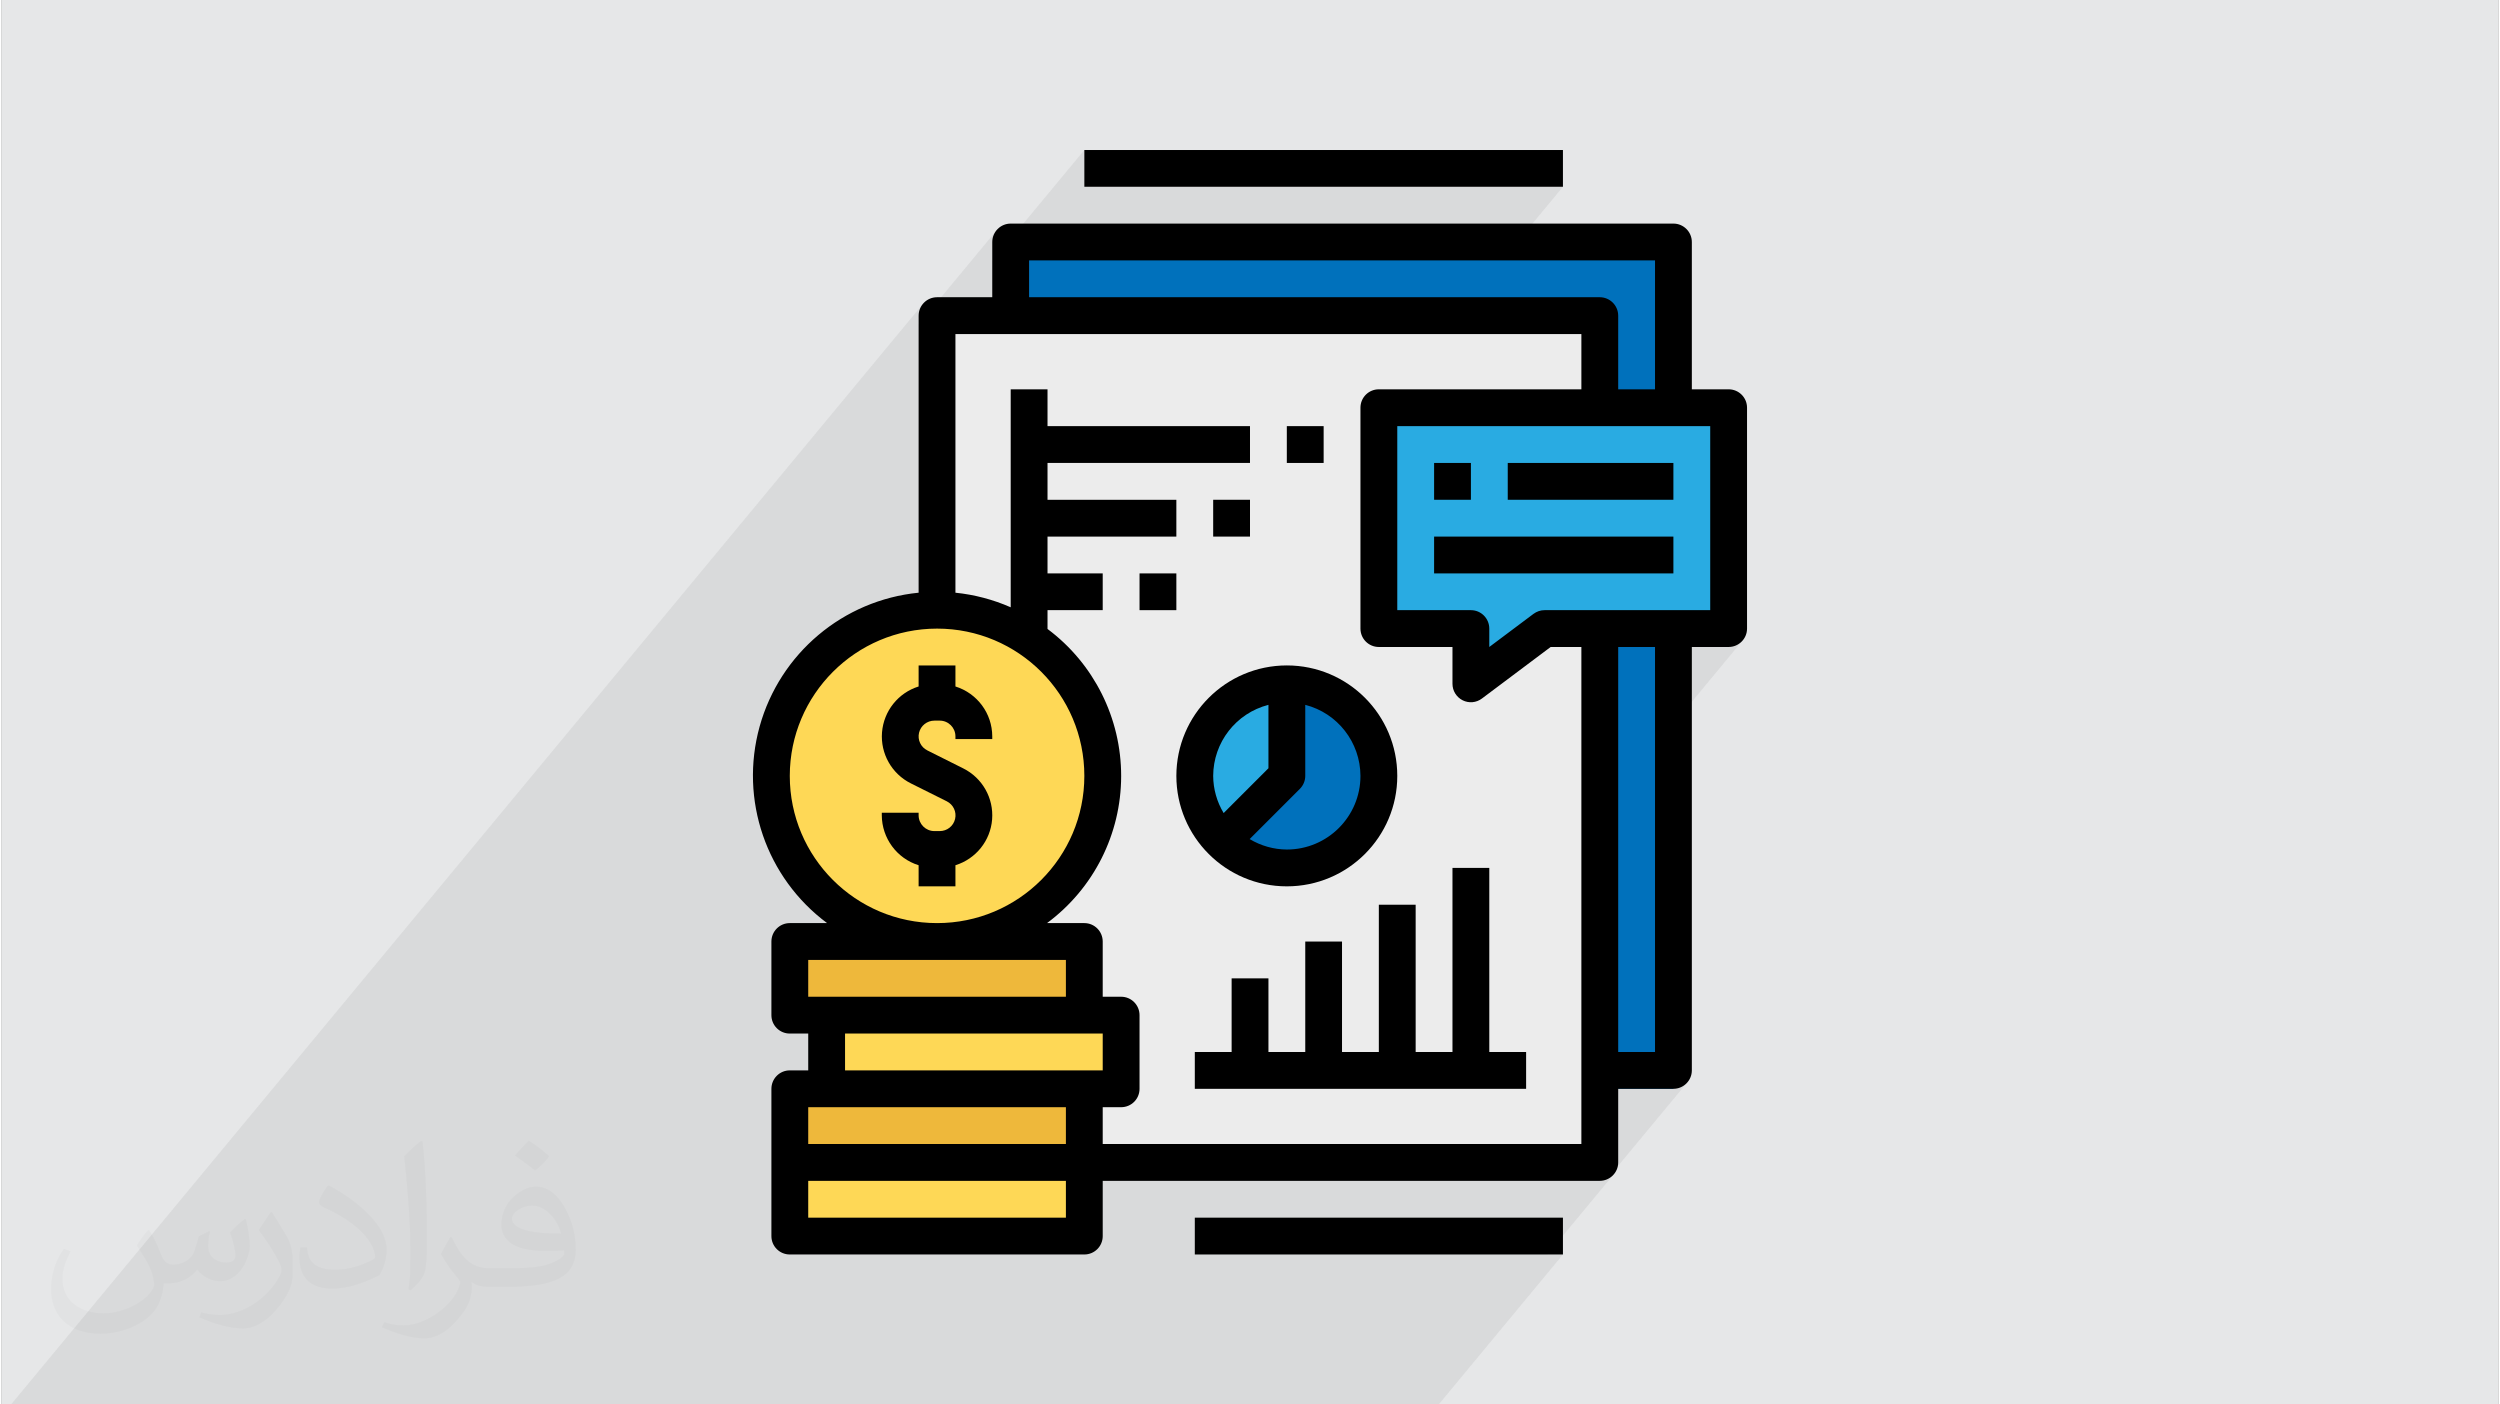 <?xml version="1.0" encoding="UTF-8"?>
<!DOCTYPE svg PUBLIC "-//W3C//DTD SVG 1.0//EN" "http://www.w3.org/TR/2001/REC-SVG-20010904/DTD/svg10.dtd">
<!-- Creator: CorelDRAW 2017 -->
<svg xmlns="http://www.w3.org/2000/svg" xml:space="preserve" width="356px" height="200px" version="1.0" shape-rendering="geometricPrecision" text-rendering="geometricPrecision" image-rendering="optimizeQuality" fill-rule="evenodd" clip-rule="evenodd"
viewBox="0 0 35600 20026"
 xmlns:xlink="http://www.w3.org/1999/xlink">
 <rect x="0" y="0" width="35600" height="20026" fill="#808080" stroke="none"/>
 <g id="Layer_x0020_1">
  <g id="_2138717808944">
   <path fill="#373435" fill-opacity="0.031" d="M2082 17548c68,104 112,203 155,312 32,64 49,183 199,183 44,0 107,-14 163,-45 63,-33 110,-83 136,-159l60 -202 146 -72 10 9c-20,78 -25,149 -25,206 0,171 146,235 262,235 68,0 129,-34 129,-95 0,-81 -34,-217 -78,-339 68,-68 136,-136 214,-191l12 6c34,144 53,287 53,381 0,93 -41,196 -75,264 -70,132 -194,238 -344,238 -114,0 -241,-58 -328,-163l-5 0c-82,101 -209,193 -412,193l-63 0c-10,134 -39,229 -83,314 -121,237 -480,404 -818,404 -471,0 -706,-272 -706,-633 0,-223 73,-431 185,-578l92 38c-70,134 -117,262 -117,385 0,338 275,499 592,499 294,0 658,-187 724,-404 -25,-237 -114,-348 -250,-565 41,-72 94,-144 160,-221l12 0 0 0zm5421 -1275c99,63 196,136 291,222 -53,74 -119,142 -201,202 -95,-77 -190,-143 -287,-213 66,-75 131,-147 197,-211l0 0zm51 926c-160,0 -291,105 -291,184 0,167 320,219 703,217 -48,-196 -216,-401 -412,-401zm-359 896c208,0 390,-6 529,-41 155,-39 286,-118 286,-171 0,-15 0,-31 -5,-46 -87,8 -187,8 -274,8 -282,0 -498,-65 -583,-223 -21,-44 -36,-92 -36,-148 0,-152 66,-304 182,-407 97,-84 204,-138 313,-138 197,0 354,158 464,408 60,137 101,294 101,492 0,132 -36,243 -118,326 -153,148 -435,204 -867,204l-196 0 0 0 -51 0c-107,0 -184,-19 -245,-66l-10 0c3,25 5,50 5,72 0,97 -32,221 -97,320 -192,287 -400,410 -580,410 -182,0 -405,-70 -606,-161l36 -70c65,27 155,46 279,46 325,0 752,-314 805,-619 -12,-25 -34,-58 -65,-93 -95,-113 -155,-208 -211,-307 48,-95 92,-171 133,-239l17 -2c139,282 265,445 546,445l44 0 0 0 204 0 0 0zm-1408 299c24,-130 26,-276 26,-413l0 -203c0,-376 -48,-926 -87,-1281 68,-75 163,-161 238,-219l22 6c51,450 63,972 63,1452 0,126 -5,250 -17,340 -7,114 -73,201 -214,332l-31 -14 0 0zm-1449 -596c7,177 94,318 398,318 189,0 349,-50 526,-135 32,-14 49,-33 49,-49 0,-111 -85,-258 -228,-392 -139,-126 -323,-238 -495,-311 -59,-26 -78,-52 -78,-77 0,-52 68,-158 124,-236l19 -1c197,103 417,255 580,427 148,157 240,315 240,489 0,128 -39,250 -102,361 -216,109 -446,192 -674,192 -277,0 -466,-130 -466,-436 0,-33 0,-84 12,-150l95 0 0 0zm-501 -503l172 278c63,103 122,215 122,392l0 227c0,183 -117,379 -306,573 -148,132 -279,188 -400,188 -180,0 -386,-56 -624,-159l27 -70c75,21 162,37 269,37 342,-2 692,-252 852,-557 19,-35 26,-68 26,-90 0,-36 -19,-75 -34,-110 -87,-165 -184,-315 -291,-453 56,-89 112,-174 173,-258l14 2z"/>
   <path fill="#E6E7E8" d="M0 0l35600 0 0 20026 -35600 0 0 -20026z"/>
   <path fill="#373435" fill-opacity="0.031" d="M2102 17539c68,103 111,202 155,311 31,63 48,183 199,183 43,0 106,-14 162,-45 63,-33 112,-83 135,-159l61 -202 146 -71 9 9c-20,76 -24,149 -24,207 0,169 145,232 261,232 68,0 129,-33 129,-94 0,-81 -33,-217 -78,-338 68,-68 136,-136 214,-192l12 7c34,143 54,286 54,380 0,93 -42,196 -76,264 -70,131 -193,237 -344,237 -114,0 -240,-57 -327,-163l-5 0c-83,101 -208,193 -412,193l-62 0c-11,134 -40,230 -83,314 -121,237 -480,404 -817,404 -470,0 -705,-272 -705,-633 0,-222 73,-430 184,-576l92 36c-70,135 -116,262 -116,386 0,337 273,498 591,498 293,0 657,-187 722,-403 -24,-237 -114,-348 -250,-565 42,-72 96,-144 161,-220l12 0 0 0 0 0zm5414 -1274c99,63 196,136 291,221 -53,74 -119,142 -201,202 -95,-76 -189,-142 -286,-212 65,-75 131,-146 196,-211l0 0 0 0zm51 925c-161,0 -291,105 -291,183 0,167 320,219 702,217 -48,-196 -215,-400 -411,-400l0 0 0 0zm-359 894c209,0 390,-6 529,-40 155,-40 286,-118 286,-171 0,-15 0,-31 -6,-46 -87,8 -186,8 -274,8 -280,0 -496,-63 -581,-222 -22,-43 -36,-93 -36,-149 0,-152 65,-302 181,-405 98,-85 204,-139 313,-139 196,0 354,159 463,408 61,136 102,293 102,491 0,132 -37,242 -119,325 -153,149 -434,204 -865,204l-197 0 0 0 -51 0c-106,0 -184,-18 -244,-66l-10 0c2,25 5,49 5,72 0,97 -32,221 -97,319 -192,287 -399,410 -579,410 -182,0 -405,-70 -606,-160l36 -71c65,28 155,46 279,46 325,0 751,-313 805,-618 -13,-25 -34,-57 -65,-92 -96,-113 -156,-209 -212,-308 49,-94 93,-171 133,-239l17 -1c139,282 265,444 546,444l43 0 0 0 204 0 0 0 0 0zm-1406 299c24,-130 26,-276 26,-412l0 -202c0,-377 -48,-924 -87,-1281 68,-75 163,-160 238,-218l22 6c51,449 63,970 63,1450 0,126 -5,250 -18,340 -6,114 -71,200 -213,332l-31 -15 0 0 0 0zm-1447 -595c7,177 94,317 397,317 189,0 349,-49 526,-134 31,-14 48,-33 48,-49 0,-112 -84,-258 -227,-392 -138,-125 -323,-237 -495,-310 -58,-25 -77,-52 -77,-77 0,-52 68,-158 123,-235l20 -2c196,103 416,256 579,427 148,157 240,315 240,488 0,127 -39,249 -102,360 -216,110 -446,192 -673,192 -277,0 -466,-130 -466,-435 0,-33 0,-84 13,-150l94 0 0 0 0 0zm-500 -502l171 277c64,103 122,214 122,392l0 226c0,183 -117,379 -306,573 -147,132 -278,187 -400,187 -178,0 -385,-56 -622,-158l27 -70c74,21 162,37 269,37 341,-2 691,-252 850,-556 20,-35 26,-68 26,-91 0,-35 -18,-75 -34,-109 -86,-165 -184,-316 -290,-453 55,-89 111,-173 172,-258l15 3 0 0 0 0z"/>
   <path fill="#373435" fill-opacity="0.078" d="M23575 5551l-1305 1575 1567 0 -870 1050 870 0 -435 524 960 0 -218 263 481 0 -218 262 218 0 52 -5 50 -15 44 -24 39 -32 -1760 2124 0 3727 525 0 -435 525 697 0 53 -5 49 -16 45 -24 39 -32 -1135 1369 1 0 45 -25 39 -32 -934 1127 223 0 -1772 2139 -223 0 -38 0 -84 0 -37 0 -180 0 -480 0 -38 0 -90 0 -435 0 -877 0 -1485 0 -726 0 -122 0 -202 0 -16 0 -216 0 -91 0 -173 0 -171 0 -383 0 -75 0 -248 0 -83 0 -229 0 -55 0 -67 0 -218 0 -75 0 -90 0 -136 0 -29 0 -60 0 -90 0 -25 0 -95 0 -15 0 -210 0 -8 0 -13 0 -24 0 -5 0 -70 0 -2 0 -5 0 -61 0 -172 0 -7 0 -23 0 -30 0 -15 0 -90 0 -53 0 -262 0 -15 0 -15 0 -127 0 -46 0 -15 0 -326 0 -79 0 -14 0 -31 0 -60 0 -157 0 -15 0 -45 0 -53 0 -46 0 -81 0 -53 0 -60 0 -15 0 -15 0 -37 0 -8 0 -34 0 -78 0 -8 0 -29 0 -61 0 -29 0 -46 0 -15 0 -322 0 -23 0 -15 0 -59 0 -46 0 -167 0 -72 0 -143 0 -6 0 -17 0 -6 0 -25 0 -20 0 -30 0 -26 0 -207 0 -7 0 -120 0 -6 0 -215 0 -99 0 -115 0 -45 0 -39 0 -261 0 -45 0 -45 0 -114 0 -7 0 -8 0 -135 0 -74 0 -7 0 -1 0 -89 0 -9 0 -24 0 -12 0 -31 0 -92 0 -20 0 -120 0 -17 0 -18 0 -11 0 -31 0 -5 0 -45 0 -99 0 -164 0 -15 0 -76 0 -58 0 -23 0 -8 0 -37 0 -37 0 -16 0 -61 0 -29 0 -90 0 -30 0 -60 0 -53 0 -14 0 -9 0 -8 0 -36 0 -81 0 -32 0 0 0 -22 0 -180 0 -112 0 -19 0 -192 0 -30 0 -22 0 -34 0 -43 0 -284 0 -28 0 -2 0 -22 0 -124 0 -101 0 -210 0 -66 0 -156 0 -93 0 -120 0 -214 0 -198 0 -23 0 -239 0 -65 0 -131 0 -168 0 -267 0 -75 0 -44 0 -295 0 -111 0 -825 0 -435 0 -82 0 -8 0 -90 0 -300 0 -37 0 -143 0 -82 0 -77 0 -103 0 -77 0 12986 -15672 -24 45 -15 49 -6 53 0 124 1095 -1321 -24 45 -15 49 -6 53 0 271 1313 -1583 0 524 6824 0 -1305 1575 1830 0 53 6 49 15 45 24 39 32 32 39 24 45 15 49 6 53 0 1050 525 0z"/>
   <g>
    <path fill="#0071BC" fill-rule="nonzero" d="M14388 15525l9449 0 0 -12074 -9449 0 0 12074z"/>
    <path fill="#ECECEC" fill-rule="nonzero" d="M13338 16575l9449 0 0 -12074 -9449 0 0 12074z"/>
    <path fill="#29ABE2" fill-rule="nonzero" d="M24625 8963l-2625 0 -1050 787 0 -787 -1313 0 0 -3150 4988 0 0 3150z"/>
    <path fill="#FED856" fill-rule="nonzero" d="M11238 17625l4200 0 0 -1050 -4200 0 0 1050z"/>
    <path fill="#EEB83B" fill-rule="nonzero" d="M11238 16575l4200 0 0 -1050 -4200 0 0 1050z"/>
    <path fill="#FED856" fill-rule="nonzero" d="M11763 15525l4200 0 0 -1050 -4200 0 0 1050z"/>
    <path fill="#EEB83B" fill-rule="nonzero" d="M11238 14475l4200 0 0 -1050 -4200 0 0 1050z"/>
    <path fill="#FED856" fill-rule="nonzero" d="M15700 11063c0,1304 -1057,2362 -2362,2362 -1305,0 -2362,-1058 -2362,-2362 0,-1305 1057,-2363 2362,-2363 1305,0 2362,1058 2362,2363z"/>
    <path fill="#29ABE2" fill-rule="nonzero" d="M18325 9750c-531,0 -1010,320 -1213,811 -203,490 -91,1055 285,1430l928 -928 0 -1313z"/>
    <path fill="#0071BC" fill-rule="nonzero" d="M18325 9750l0 1313 -928 928c420,420 1070,505 1584,208 514,-297 765,-902 612,-1476 -154,-574 -674,-972 -1268,-973z"/>
    <path fill="black" fill-rule="nonzero" d="M13075 12337l0 301 525 0 0 -301c292,-91 499,-349 523,-653 24,-304 -139,-592 -412,-728l-511 -256c-94,-46 -143,-151 -119,-252 24,-101 115,-173 219,-173l76 0c124,0 224,101 224,224l0 39 525 0 0 -39c-1,-326 -213,-613 -525,-711l0 -300 -525 0 0 300c-291,91 -497,349 -522,654 -24,304 139,592 412,728l511 255c94,47 143,151 119,252 -24,102 -114,173 -219,173l-76 0c-124,0 -224,-100 -225,-224l0 -38 -525 0 0 38c2,326 214,614 525,711z"/>
    <path fill="black" fill-rule="nonzero" d="M11770 13162l-532 0c-145,0 -262,118 -262,263l0 1050c0,145 117,262 262,262l263 0 0 525 -263 0c-145,0 -262,118 -262,263l0 2100c0,145 117,262 262,262l4200 0c145,0 262,-117 262,-262l0 -788 7087 0c145,0 263,-117 263,-262l0 -1050 787 0c145,0 263,-118 263,-263l0 -6037 525 0c144,0 262,-117 262,-262l0 -3150c0,-145 -118,-262 -262,-262l-525 0 0 -2100c0,-145 -118,-263 -263,-263l-9449 0c-145,0 -263,118 -263,263l0 787 -787 0c-145,0 -263,118 -263,263l0 3950c-1077,107 -1977,865 -2267,1908 -289,1044 93,2157 962,2803zm-269 525l3674 0 0 525 -3674 0 0 -525zm525 1050l3674 0 0 525 -3674 0 0 -525zm-525 1050l3674 0 0 525 -3674 0 0 -525zm3674 1575l-3674 0 0 -525 3674 0 0 525zm8400 -2362l-525 0 0 -5775 525 0 0 5775zm787 -6300l-2362 0c-57,0 -112,19 -158,53l-630 472 0 -262c0,-145 -117,-263 -262,-263l-1050 0 0 -2624 4462 0 0 2624zm-9712 -4987l8925 0 0 1838 -525 0 0 -1050c0,-145 -118,-263 -263,-263l-8137 0 0 -525zm7875 1050l0 788 -2888 0c-145,0 -262,117 -262,262l0 3150c0,145 117,262 262,262l1050 0 0 525c0,100 57,191 145,235 89,45 196,35 275,-25l980 -735 438 0 0 7087 -6825 0 0 -525 263 0c145,0 262,-117 262,-262l0 -1050c0,-145 -117,-263 -262,-263l-263 0 0 -787c0,-145 -117,-263 -262,-263l-532 0c664,-492 1056,-1269 1057,-2095 1,-826 -388,-1605 -1050,-2099l0 -268 787 0 0 -524 -787 0 0 -525 1837 0 0 -525 -1837 0 0 -525 2887 0 0 -525 -2887 0 0 -525 -525 0 0 3108c-250,-110 -516,-180 -788,-208l0 -3688 8925 0zm-9187 4200c1160,0 2100,940 2100,2100 0,1159 -940,2099 -2100,2099 -1160,0 -2100,-940 -2100,-2099 1,-1159 941,-2099 2100,-2100z"/>
    <path fill="black" fill-rule="nonzero" d="M19637 12900l0 2100 -525 0 0 -1575 -524 0 0 1575 -525 0 0 -1050 -525 0 0 1050 -525 0 0 525 4724 0 0 -525 -525 0 0 -2625 -525 0 0 2625 -525 0 0 -2100 -525 0z"/>
    <path fill="black" fill-rule="nonzero" d="M20425 8176l3412 0 0 -525 -3412 0 0 525z"/>
    <path fill="black" fill-rule="nonzero" d="M20425 7126l525 0 0 -525 -525 0 0 525z"/>
    <path fill="black" fill-rule="nonzero" d="M21475 7126l2362 0 0 -525 -2362 0 0 525z"/>
    <path fill="black" fill-rule="nonzero" d="M17275 7651l525 0 0 -525 -525 0 0 525z"/>
    <path fill="black" fill-rule="nonzero" d="M16225 8700l525 0 0 -524 -525 0 0 524z"/>
    <path fill="black" fill-rule="nonzero" d="M18325 6601l525 0 0 -525 -525 0 0 525z"/>
    <path fill="black" fill-rule="nonzero" d="M16750 11063c0,869 705,1575 1575,1575 870,0 1575,-706 1575,-1575 0,-870 -705,-1575 -1575,-1575 -869,1 -1574,705 -1575,1575zm2625 0c0,580 -470,1050 -1050,1050 -187,-1 -370,-53 -530,-149l716 -716c49,-49 77,-116 77,-185l0 -1013c462,119 785,535 787,1013zm-1312 -1013l0 904 -639 639c-96,-160 -148,-343 -149,-530 2,-478 325,-894 788,-1013z"/>
    <path fill="black" fill-rule="nonzero" d="M15438 2663l6824 0 0 -524 -6824 0 0 524z"/>
    <path fill="black" fill-rule="nonzero" d="M17013 17887l5249 0 0 -525 -5249 0 0 525z"/>
   </g>
  </g>
 </g>
</svg>
